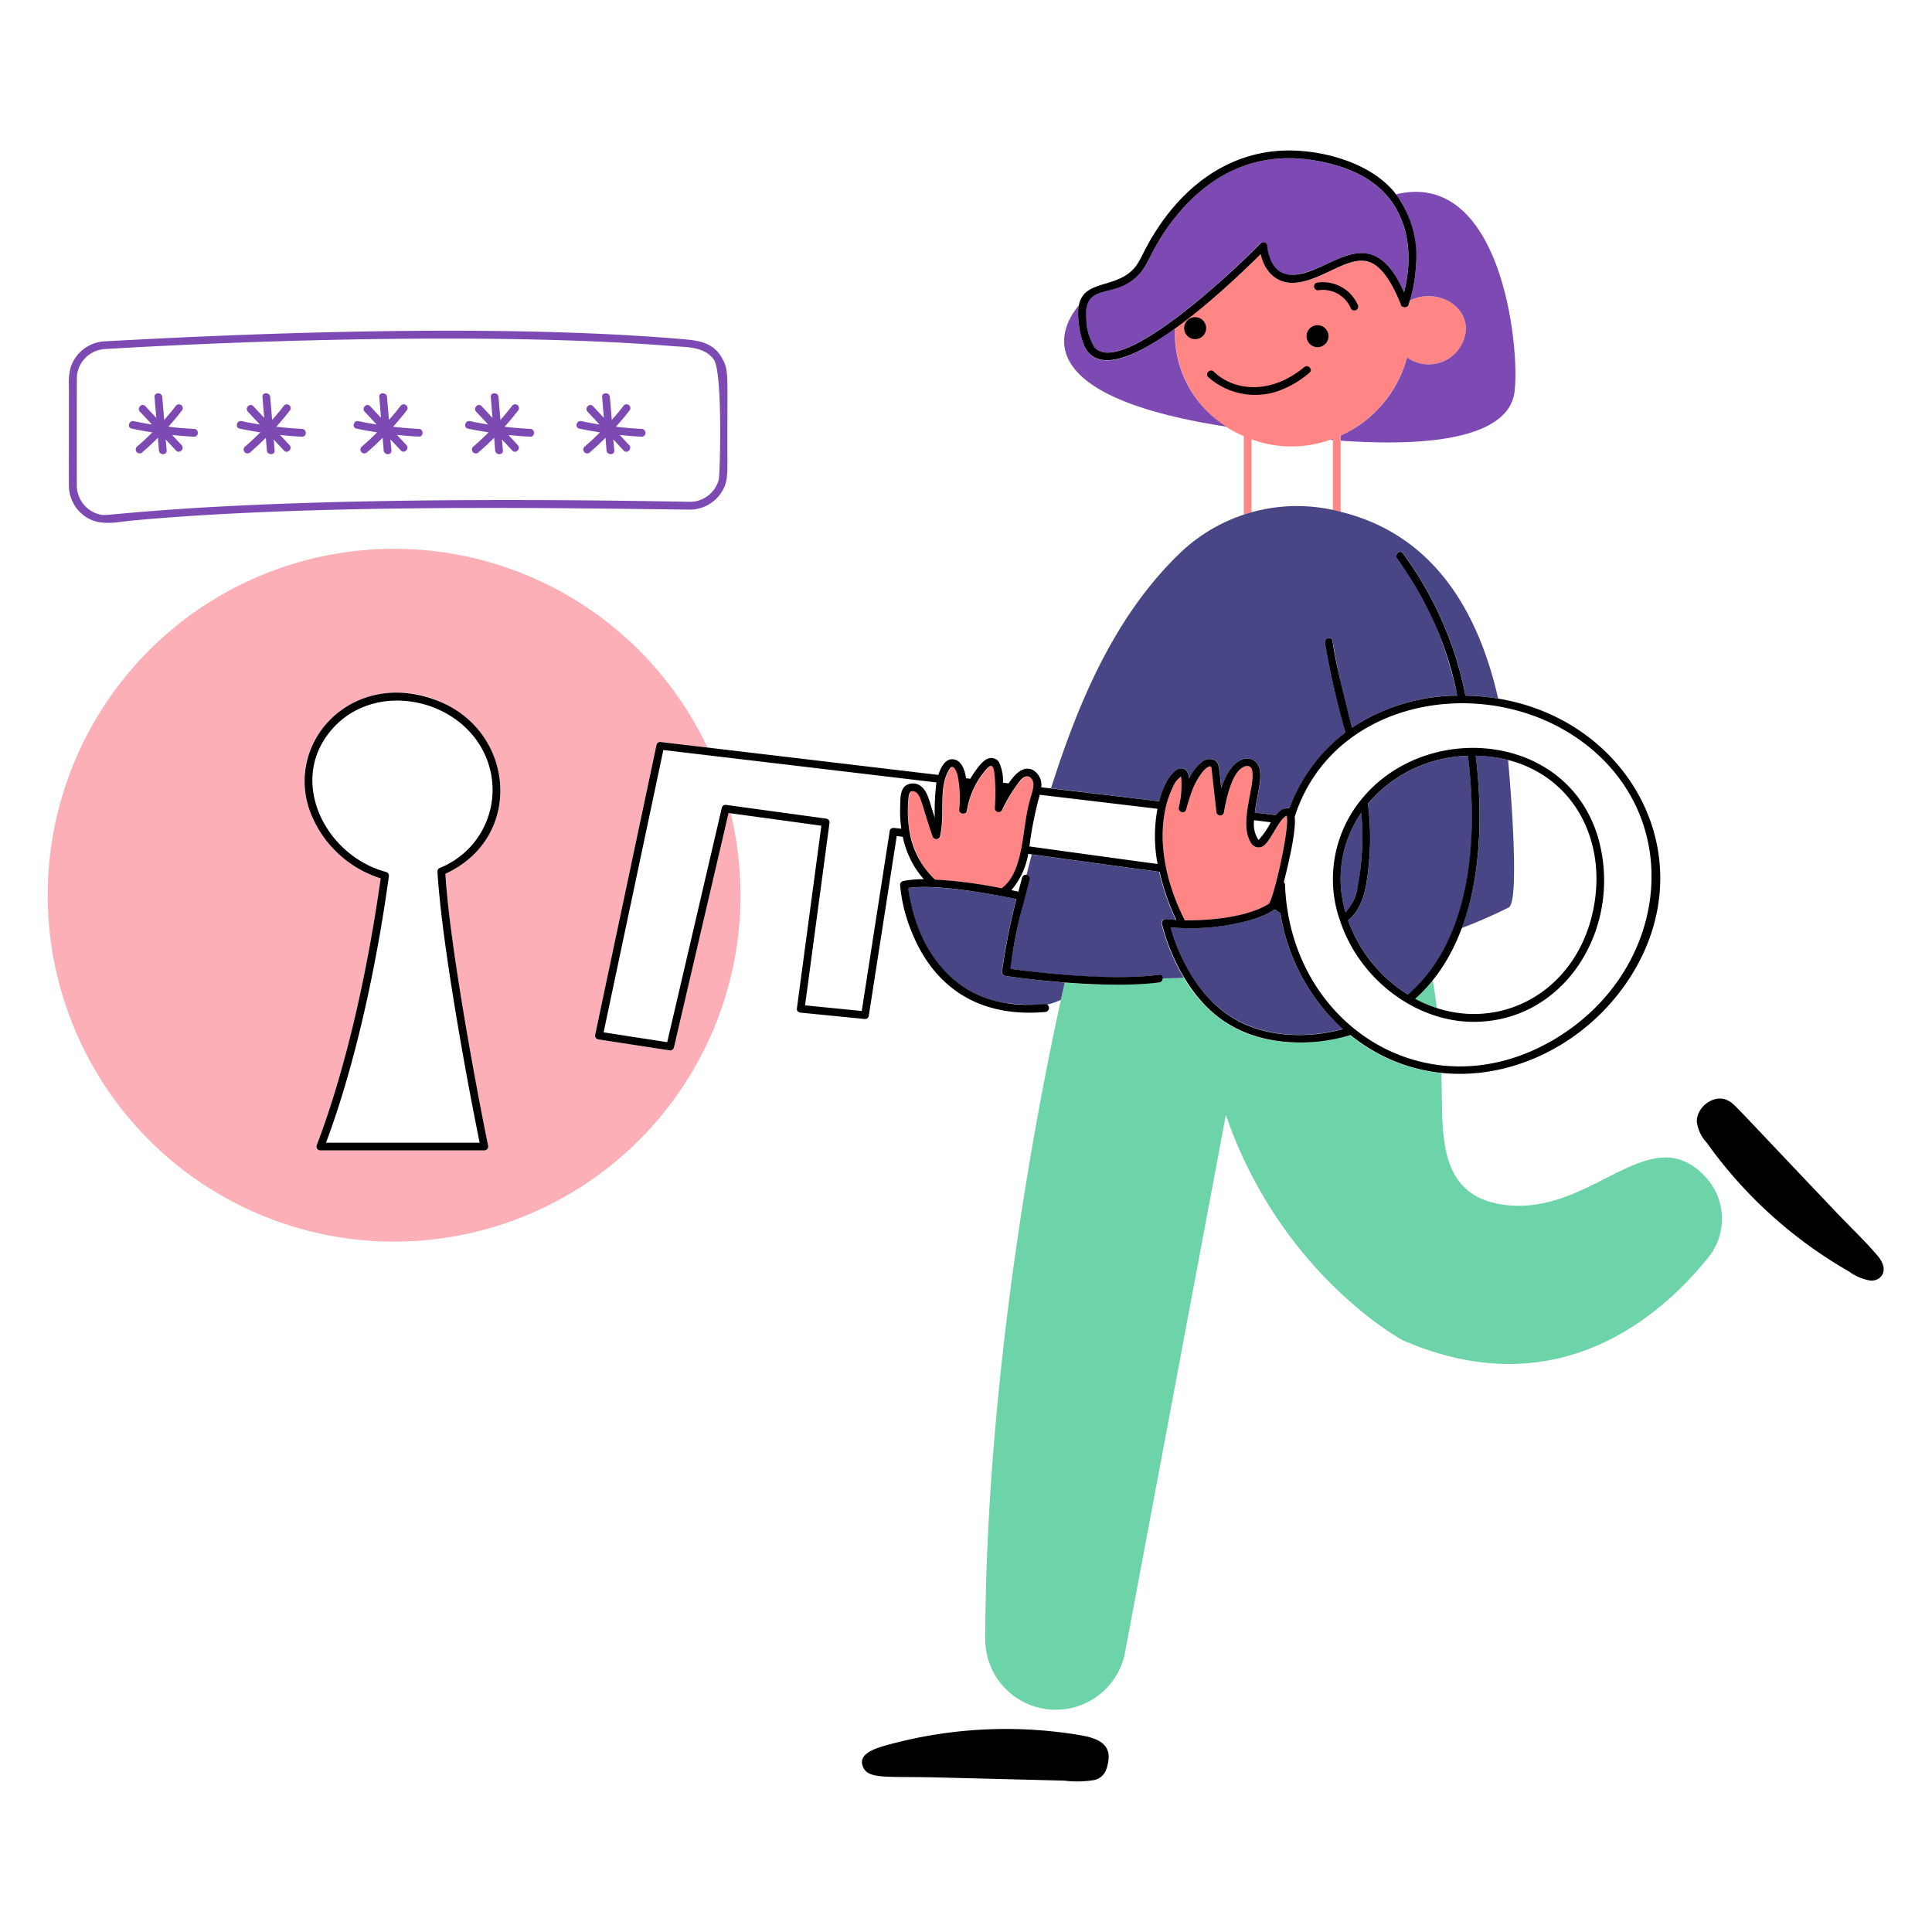 <svg xmlns="http://www.w3.org/2000/svg" viewBox="0 0 400 400" id="Enter-Password-1--Streamline-Barcelona" height="400" width="400">
  <desc>
    Enter Password 1 Streamline Illustration: https://streamlinehq.com
  </desc>
  <defs></defs>
  <path d="M241.258 167.624a20.88 20.88 0 0 1 1.976 -5.474 6.178 6.178 0 0 1 1.3 -1.4 18.442 18.442 0 0 1 -0.482 6.4v0.02a0.852 0.852 0 0 0 1.188 0.922c0.464 -0.262 0.264 -0.6 1.268 -3.48a15.098 15.098 0 0 1 2.518 -4.85c0.306 -0.348 1.094 -1.228 1.638 -1.064 0.212 0.06 0.066 -0.352 1.186 9.362a0.786 0.786 0 0 0 1.546 0.186c0.076 -0.24 1.144 -8 4 -9.426 0.892 -0.448 1.666 -0.256 1.864 0.726 0.68 3.084 -2.812 10.83 -0.308 14.85a1.8 1.8 0 0 0 2.926 0.5c1.4 -1.278 3.114 -5.536 4.524 -6 0.67 2.682 -2.844 17.694 -3.736 18.256 -4.53 2.772 -12.028 3.43 -17.366 3.386 0 -0.196 -6.46 -11.338 -4.042 -22.914zm61.892 -101.564c-1.58 -4.526 -7.4 -5.848 -11.294 -3.822 -0.072 0.234 -0.122 0.47 -0.2 0.696 0.024 0.884 -1.588 0.942 -1.648 0.05 -1.272 -3.088 -3.478 -7.82 -6.692 -8.8 -4.128 -1.24 -9.536 3.8 -15.032 4.35 -3.318 0.324 -6.288 -1.6 -7.276 -5.906a157.66 157.66 0 0 1 -17.744 15.4 23.168 23.168 0 0 0 14.248 22.256v16.282c0.534 -0.174 1.064 -0.338 1.6 -0.482v-15.136a23.862 23.862 0 0 0 16.844 -0.104v14.788c0.532 0.112 1.074 0.236 1.6 0.368v-15.82a24.704 24.704 0 0 0 13.732 -16.17c6.112 4.306 14.034 -1.722 11.862 -7.95zm-90.534 94.698c-1.628 0.186 -4.41 5.524 -5.096 7a0.8 0.8 0 0 1 -1.494 -0.4 41.626 41.626 0 0 0 0.03 -5.874c-0.152 -1.894 -0.246 -3.822 -1.576 -2.434a16.93 16.93 0 0 0 -4.246 8.85c-0.154 0.892 -1.658 0.676 -1.576 -0.214a24.44 24.44 0 0 0 0 -5.116c-0.114 -1.032 -0.5 -3.926 -1.534 -3.766 -0.448 0.074 -1.026 1.474 -1.168 1.842 -1.362 3.548 -0.366 8.214 -1.176 12.074 -0.098 0.456 -0.042 0.498 -0.256 0.778a0.814 0.814 0 0 1 -1.29 -0.174c-0.106 -0.178 -1.788 -5.43 -1.852 -5.628 -0.546 -1.652 -0.89 -3.508 -2.078 -3.828 -0.776 -0.2 -1 0.348 -1.094 1.024 -0.844 6.134 0.78 13.048 5.442 17.232a95.628 95.628 0 0 1 13.8 1.8c3.984 -2.98 4.2 -9.674 5.26 -15.494 0.684 -3.716 1.426 -4.5 1.34 -6.2 -0.136 -0.714 -0.652 -1.562 -1.436 -1.472z" fill="#ff8684" stroke-width="2"></path>
  <path d="M272.419 71.843a2.272 2.272 0 1 0 0.727 -4.486 2.272 2.272 0 1 0 -0.727 4.486" fill="#000000" stroke-width="2"></path>
  <path d="M247.236 65.672a2.276 2.276 0 1 0 2.476 2.056 2.284 2.284 0 0 0 -2.476 -2.056zM270 76.028c-7.014 5.816 -14.622 4.896 -18.706 0.91 -0.748 -0.716 -1.884 0.42 -1.136 1.136A14.634 14.634 0 0 0 264 81.164a20.346 20.346 0 0 0 7.114 -4c0.814 -0.666 -0.332 -1.792 -1.114 -1.136zm11.086 -12.946a7.868 7.868 0 0 0 -8.452 -4.554 0.8 0.8 0 0 0 0.358 1.556 6.304 6.304 0 0 1 6.712 3.8 0.81 0.81 0 0 0 1.096 0.288 0.8 0.8 0 0 0 0.286 -1.09z" fill="#000000" stroke-width="2"></path>
  <path d="M139.526 216.888a0.82 0.82 0 0 1 -0.984 0.562l-14.742 -2.272a0.81 0.81 0 0 1 -0.562 -0.982c1.696 -8.05 12.646 -59.782 12.69 -59.988a0.8 0.8 0 0 1 0.776 -0.6l0.22 0.03c2 0.11 1.08 0.146 9.548 1.126a71.718 71.718 0 1 0 4.81 13.61l-0.482 -0.054c-0.578 2.698 -5.376 23.148 -11.274 48.568zM101.708 171.83a19.6 19.6 0 0 1 -9.496 9.082c0.866 14.418 6.08 42.768 8.842 56.252a0.816 0.816 0 0 1 -0.778 1.014H66.332a0.814 0.814 0 0 1 -0.778 -1.014c6.466 -16.958 10.734 -37.454 13.262 -55.31 -9.94 -3 -17.43 -13.46 -15.482 -23.6a18.826 18.826 0 0 1 15.104 -14.532c17.098 -2.886 30.26 13.714 23.27 28.108z" fill="#fcafb7" stroke-width="2"></path>
  <path d="M353.292 243.872c-11.722 -12.972 -23.722 8.33 -42.294 5.516 -14.266 -2.16 -12.076 -16.496 -12.6 -27.2a35.936 35.936 0 0 1 -18.922 -7.88c-8.434 2.53 -17.944 2 -24.786 -2a27.904 27.904 0 0 1 -9.6 -9.874c-1.504 0.05 -2.978 0.102 -4.432 0.122a0.872 0.872 0 0 1 -0.756 0.86 108.156 108.156 0 0 1 -19.464 0.016c-9.706 43.306 -16.358 93.356 -16.454 135.86A14.6 14.6 0 0 0 232.948 342l20.852 -111.154c11.462 33.2 36.646 46.652 36.646 46.652 31.896 13.856 53.314 -4.84 63.178 -17.078a12.712 12.712 0 0 0 -0.332 -16.548zm-56.682 -40.912a31.84 31.84 0 0 1 -3.61 3.84 26.302 26.302 0 0 0 4.472 1.908 72.528 72.528 0 0 0 -0.862 -5.748z" fill="#6dd3a8" stroke-width="2"></path>
  <path d="M275.97 91.1c0 -0.4 0.118 -0.272 -0.582 -0.05 0.192 0.02 0.388 0.04 0.582 0.05zM243.26 68.036c-6.108 4.388 -15.884 10.374 -18.866 3.372a17.866 17.866 0 0 1 -1.044 -8.162c-2.854 3.366 -12.35 17.826 28 24.672 0.882 0.154 1.73 0.286 2.6 0.42a22.722 22.722 0 0 1 -10.69 -20.302zm45.74 -27.794c4.87 6.262 5.038 15.258 2.86 22 4.868 -2.53 11.652 0.268 11.652 6.012a7.736 7.736 0 0 1 -12.2 5.76 24.726 24.726 0 0 1 -13.732 16.17v1.054c25.634 1.78 34.926 -3.162 35.95 -9.854 1.284 -8.508 -2.368 -46.514 -24.53 -41.142z" fill="#7d4ab4" stroke-width="2"></path>
  <path d="M290.68 60.54c1.76 -6.8 1.224 -14.348 -3.378 -19.832 -3.61 -4.326 -9.182 -6.4 -14.724 -7.42 -11.724 -2.14 -21.76 2.262 -29.278 11.696 -4.014 5.03 -5.566 9.4 -7 11.236 -3.8 4.8 -9.34 3.24 -11.046 6.28 -0.974 1.834 -0.166 6.514 0.584 8.278 3.826 9.276 28.038 -13.134 35.108 -20.416a0.816 0.816 0 0 1 1.374 0.562 5.042 5.042 0 0 0 0.09 0.768c1.622 9.906 10.984 3.012 16.292 1.248 6.072 -1.94 9.354 1.712 11.978 7.6zm-148.652 9.736c-36.156 -3.168 -84.374 -1.6 -120.436 0.4a7.838 7.838 0 0 0 -6.978 5.422 12.172 12.172 0 0 0 -0.348 3.756c0 20.186 -0.028 18.022 0 20.682a7.8 7.8 0 0 0 4.37 6.978c2.732 1.3 5.8 0.544 8.688 0.266 37.664 -3.52 89.574 -2.568 115.348 -2.27a7.81 7.81 0 0 0 7.256 -4.6c0.822 -1.856 0.664 -3.4 0.664 -9.71 0 -13.244 0.256 -14.4 -0.86 -16.6 -1.574 -3.228 -4.152 -4 -7.704 -4.324zm6.8 29a6.224 6.224 0 0 1 -6.314 4.616C51.6 102.2 23.132 106.91 21.152 106.614a6.2 6.2 0 0 1 -5.248 -6.078c0 -0.2 -0.026 -22.258 0.03 -22.8a6.2 6.2 0 0 1 5.7 -5.464c34.026 -2.034 83.646 -3.376 117.754 -0.6 2.988 0.234 6.334 0.082 8.36 2.702 1.938 2.482 1.312 23.962 1.074 24.892z" fill="#7d4ab4" stroke-width="2"></path>
  <path d="M40.186 88.8c-1.78 -0.084 -3.56 -0.246 -5.332 -0.45 1.014 -1.126 1.986 -2.282 2.906 -3.49a0.8 0.8 0 0 0 -1.38 -0.8c-0.758 1 -1.556 1.944 -2.384 2.876l-0.4 -4.738c-0.082 -1.024 -1.688 -1.034 -1.6 0 0.122 1.432 0.234 2.876 0.358 4.308 -0.748 -0.8 -1.504 -1.6 -2.252 -2.416 -0.706 -0.756 -1.842 0.38 -1.136 1.136 0.83 0.89 1.658 1.77 2.476 2.662 -1.258 -0.2 -2.506 -0.43 -3.754 -0.696 -1 -0.216 -1.434 1.33 -0.43 1.544 1.422 0.308 2.854 0.554 4.288 0.778a55.414 55.414 0 0 1 -3.214 2.988 0.8 0.8 0 1 0 1.136 1.136c1.116 -0.952 2.2 -1.964 3.224 -3l0.214 2.62c0.082 1.022 1.688 1.034 1.6 0 -0.06 -0.758 -0.122 -1.516 -0.2 -2.272l2.15 2.302c0.706 0.758 1.842 -0.378 1.136 -1.136 -0.656 -0.696 -1.3 -1.4 -1.956 -2.098 1.504 0.154 3 0.288 4.524 0.358 1.06 0.044 1.06 -1.564 0.026 -1.612zm22.35 0a79.284 79.284 0 0 1 -5.332 -0.45c1.014 -1.126 1.986 -2.282 2.906 -3.49a0.8 0.8 0 0 0 -1.38 -0.8c-0.758 1 -1.556 1.944 -2.386 2.876l-0.4 -4.738c-0.082 -1.024 -1.688 -1.034 -1.6 0 0.122 1.432 0.234 2.876 0.358 4.308 -0.748 -0.8 -1.506 -1.6 -2.252 -2.416 -0.706 -0.756 -1.842 0.38 -1.136 1.136 0.828 0.89 1.658 1.77 2.476 2.662 -1.258 -0.2 -2.506 -0.43 -3.756 -0.696 -1 -0.216 -1.432 1.33 -0.428 1.544 1.422 0.308 2.854 0.554 4.286 0.778a54.734 54.734 0 0 1 -3.212 2.988 0.8 0.8 0 0 0 1.136 1.136c1.114 -0.952 2.18 -1.964 3.222 -3l0.216 2.62c0.082 1.022 1.688 1.034 1.6 0 -0.06 -0.758 -0.122 -1.516 -0.2 -2.272l2.148 2.302c0.708 0.758 1.842 -0.378 1.136 -1.136 -0.654 -0.696 -1.298 -1.4 -1.954 -2.098 1.504 0.154 3 0.288 4.524 0.358 1.062 0.044 1.062 -1.564 0.028 -1.612zm24.18 0c-1.78 -0.084 -3.56 -0.246 -5.33 -0.45 1.012 -1.126 1.984 -2.282 2.906 -3.49a0.8 0.8 0 0 0 -1.382 -0.8c-0.758 1 -1.556 1.944 -2.384 2.876l-0.4 -4.738c-0.082 -1.024 -1.688 -1.034 -1.6 0 0.122 1.432 0.236 2.876 0.358 4.308 -0.746 -0.8 -1.504 -1.6 -2.252 -2.416 -0.706 -0.756 -1.842 0.38 -1.134 1.136 0.828 0.89 1.656 1.77 2.476 2.662a72.52 72.52 0 0 1 -3.756 -0.696c-1 -0.216 -1.432 1.33 -0.43 1.544 1.422 0.308 2.856 0.554 4.288 0.778a55.414 55.414 0 0 1 -3.214 2.988 0.8 0.8 0 0 0 1.136 1.136c1.116 -0.952 2.18 -1.964 3.224 -3l0.214 2.62c0.082 1.022 1.69 1.034 1.6 0 -0.062 -0.758 -0.124 -1.516 -0.2 -2.272l2.164 2.284c0.706 0.758 1.842 -0.378 1.136 -1.136 -0.656 -0.696 -1.3 -1.4 -1.954 -2.098 1.504 0.154 3 0.288 4.522 0.358 1.046 0.062 1.046 -1.546 0.012 -1.594zm23.084 0c-1.78 -0.086 -3.56 -0.246 -5.33 -0.45 1.012 -1.126 1.984 -2.282 2.906 -3.49a0.8 0.8 0 0 0 -1.382 -0.8c-0.758 1 -1.556 1.944 -2.384 2.876l-0.4 -4.738c-0.082 -1.024 -1.688 -1.034 -1.6 0 0.122 1.432 0.236 2.876 0.358 4.308 -0.748 -0.8 -1.504 -1.6 -2.252 -2.416 -0.706 -0.756 -1.842 0.38 -1.136 1.136 0.83 0.89 1.658 1.77 2.478 2.662a72.52 72.52 0 0 1 -3.756 -0.696c-1 -0.216 -1.434 1.33 -0.43 1.544 1.422 0.308 2.854 0.554 4.288 0.778a55.414 55.414 0 0 1 -3.214 2.988 0.8 0.8 0 0 0 1.136 1.136 55.11 55.11 0 0 0 3.224 -3l0.214 2.62c0.082 1.022 1.688 1.034 1.6 0 -0.062 -0.758 -0.124 -1.516 -0.2 -2.272l2.15 2.302c0.706 0.758 1.842 -0.378 1.136 -1.136 -0.656 -0.696 -1.3 -1.4 -1.956 -2.098 1.506 0.154 3 0.288 4.524 0.358 1.052 0.044 1.042 -1.564 0.026 -1.612zm23.058 0c-1.78 -0.084 -3.56 -0.246 -5.332 -0.45 1.014 -1.126 1.986 -2.282 2.908 -3.49a0.8 0.8 0 0 0 -1.382 -0.8c-0.758 1 -1.556 1.944 -2.384 2.876l-0.4 -4.738c-0.082 -1.024 -1.688 -1.034 -1.6 0 0.122 1.432 0.234 2.876 0.358 4.308 -0.748 -0.8 -1.504 -1.6 -2.252 -2.416 -0.706 -0.756 -1.842 0.38 -1.136 1.136 0.83 0.89 1.658 1.77 2.476 2.662 -1.258 -0.2 -2.506 -0.43 -3.754 -0.696 -1 -0.216 -1.434 1.33 -0.43 1.544 1.422 0.308 2.854 0.554 4.288 0.778a55.414 55.414 0 0 1 -3.214 2.988 0.8 0.8 0 0 0 1.136 1.136c1.116 -0.952 2.18 -1.964 3.224 -3l0.214 2.62c0.082 1.022 1.688 1.034 1.6 0 -0.06 -0.758 -0.122 -1.516 -0.2 -2.272l2.15 2.302c0.706 0.758 1.842 -0.378 1.136 -1.136 -0.656 -0.696 -1.3 -1.4 -1.956 -2.098 1.506 0.154 3.01 0.288 4.524 0.358 1.06 0.044 1.06 -1.564 0.026 -1.612z" fill="#7d4ab4" stroke-width="2"></path>
  <path d="M240.032 165.886a15.424 15.424 0 0 1 1.83 -4.586c0.634 -0.91 1.8 -2.496 3.092 -2.18 0.92 0.226 1.164 1.24 1.246 2.078a9.1 9.1 0 0 1 2.61 -3.4 2.36 2.36 0 0 1 2.918 -0.266c0.694 0.584 0.642 1.016 1.156 5.65 2.446 -7.982 7.5 -7.028 8 -3.644 0.338 2.4 -0.586 4.854 -1.066 8.688l4.362 0.522c0.678 -0.8 1.788 -1.684 2.8 -1.382a34.6 34.6 0 0 1 11.6 -15.738 170.4 170.4 0 0 1 -4.226 -18.574c-0.148 -1.062 1.444 -1.378 1.544 -0.43a165.164 165.164 0 0 0 4.052 18.022A39.842 39.842 0 0 1 301.748 144c-4.562 -19.964 -11.926 -27.32 -12.446 -28.356 -0.622 -0.8 0.504 -1.944 1.138 -1.136A73.28 73.28 0 0 1 303.414 144a46.948 46.948 0 0 1 6.766 0.634c-4.258 -18.736 -13.8 -34.038 -32.6 -38.67a35.024 35.024 0 0 0 -33 8.278c-13.73 13.068 -21.278 31.028 -26.976 48.956 7.414 0.888 3.454 0.426 22.428 2.688zm0.458 25.428a0.8 0.8 0 0 1 0.78 -1.012c0.726 0.07 1.452 0.122 2.18 0.162A47.11 47.11 0 0 1 240 180.518c-1.97 -0.27 -16.67 -2.27 -26.382 -3.6q-0.566 2.132 -1.104 4.268a0.76 0.76 0 0 1 0.582 0.962 150.694 150.694 0 0 0 -4 18.45c0.734 0 18.476 2.866 30.8 1.228a0.648 0.648 0 0 1 0.756 0.746c1.444 -0.028 2.928 -0.07 4.432 -0.122a42.14 42.14 0 0 1 -4.594 -11.136zm41.374 -13.578a53.286 53.286 0 0 0 -0.03 -9.466 24.096 24.096 0 0 0 -3.266 20.614c2.656 -2.588 3.018 -7.474 3.296 -11.148zm30.362 -20.366a26.248 26.248 0 0 0 -6.698 -0.894c1.434 11.712 1.248 24.62 -2.9 35.668a102.472 102.472 0 0 0 9.74 -4.268c2.432 -1.208 0.142 -27.756 -0.142 -30.506z" fill="#494685" stroke-width="2"></path>
  <path d="M265.062 189.022c-2.442 -1.436 0.6 -0.632 -6.028 1.412a46.284 46.284 0 0 1 -16.69 1.556c3.936 13.78 12.944 22.752 27.814 22.246a34.582 34.582 0 0 0 7.848 -1.2 41.172 41.172 0 0 1 -12.944 -24.014zm38.874 -32.52a27.944 27.944 0 0 0 -20.7 9.894 55.624 55.624 0 0 1 0 14.04c-0.388 3.73 -1.2 7.76 -4.124 10.112a30.284 30.284 0 0 0 12.412 15.39c13.136 -11.452 14.58 -32.06 12.412 -49.436zm-95.924 45.548a0.8 0.8 0 0 1 -0.6 -0.778 131.17 131.17 0 0 1 2.978 -15.104c-5.236 -1.19 -17 -3.15 -22.39 -2.304 0.034 0.344 0.2 1.326 0.162 1.126 1.986 11.414 8.4 20.63 19.762 22.636a50.298 50.298 0 0 0 8.85 0.368 13.024 13.024 0 0 0 2.876 -1c0.256 -1.178 0.524 -2.38 0.788 -3.566 -3.922 -0.288 -8.554 -0.848 -12.426 -1.378z" fill="#494685" stroke-width="2"></path>
  <path d="M223.6 359.242a92.71 92.71 0 0 0 -39.6 1.958c-2.95 0.8 -6.702 1.982 -5.2 4.872 1.2 2.312 5.036 1.672 15.4 1.932l26.134 0.656a21.536 21.536 0 0 0 6.346 -0.144c1.874 -0.542 2.466 -1.964 2.764 -3.764 0.648 -3.67 -2.142 -4.89 -5.844 -5.51zm165.12 -99.274c-2.6 -3.054 -5.568 -5.862 -8.34 -8.768 -22.544 -23.696 -21.134 -22.514 -22.6 -23.332 -2.682 -1.478 -6.456 1.132 -6.478 4.308a7.788 7.788 0 0 0 2.088 4.442 92.742 92.742 0 0 0 29.4 26.616 10.304 10.304 0 0 0 4.6 1.914c2.17 0.018 3.872 -2.196 1.33 -5.18zM224.4 71.4c4.786 11.2 27.99 -10.2 36.61 -18.78 0.982 4.292 3.936 6.232 7.276 5.906 5.6 -0.542 10.8 -5.616 15.032 -4.35 3.216 0.98 5.416 5.706 6.692 8.8 0.038 0.888 1.674 0.834 1.648 -0.05a29.556 29.556 0 0 0 1.51 -8.08 21.568 21.568 0 0 0 -4.658 -15.278c-5.076 -5.936 -14.752 -8.6 -22.48 -8.4 -9.664 0.256 -19.33 5.264 -26.6 16.476 -2.678 4.144 -3.118 6.064 -4.45 7.696 -4.4 5.298 -12.714 1.538 -11.676 11.072a17.422 17.422 0 0 0 1.096 4.988zm11.916 -15.188c1.556 -1.978 2.87 -6.1 7 -11.236 7.542 -9.426 17.478 -13.82 29.278 -11.696 5.566 1.012 11.11 3.094 14.724 7.42 4.618 5.502 5.132 13.066 3.378 19.832 -1.502 -3.372 -3.754 -7.21 -7.368 -7.972 -3.936 -0.836 -7.654 1.944 -12.09 3.576s-7.534 0.8 -8.638 -3.8a7.354 7.354 0 0 1 -0.226 -1.4 0.8 0.8 0 0 0 -1.37 -0.564c-5.866 6.038 -28.974 27.786 -34.446 21.51a11.676 11.676 0 0 1 -1.646 -5.71c-0.794 -8.266 6.436 -3.68 11.398 -9.952zM303.4 144.026a73.282 73.282 0 0 0 -12.976 -29.492c-0.636 -0.8 -1.76 0.328 -1.136 1.136a0.322 0.322 0 0 1 0.04 0.062 71.444 71.444 0 0 1 12.4 28.294 39.892 39.892 0 0 0 -21.8 6.632c-4.822 -18.498 -3.696 -17.966 -4.288 -18.45a0.868 0.868 0 0 0 -1.31 0.86 170.414 170.414 0 0 0 4.226 18.572 34.6 34.6 0 0 0 -11.6 15.738 2.482 2.482 0 0 0 -2.098 0.666 7.026 7.026 0 0 0 -0.706 0.716l-4.358 -0.522c0.482 -3.82 1.384 -6.314 1.064 -8.688 -0.466 -3.384 -5.482 -4.344 -8 3.644 -0.498 -4.448 -0.444 -5.052 -1.156 -5.65a2.36 2.36 0 0 0 -2.918 0.266 9.074 9.074 0 0 0 -2.6 3.4c-0.082 -0.838 -0.33 -1.842 -1.25 -2.076 -1.298 -0.328 -2.456 1.258 -3.09 2.178a15.534 15.534 0 0 0 -1.832 4.586L215.574 163a3.556 3.556 0 0 0 -1.69 -3.562c-2.044 -1.032 -3.786 0.862 -5.054 2.752 -0.4 -0.05 -0.778 -0.092 -1.166 -0.142a9.08 9.08 0 0 0 -0.86 -4.298 1.938 1.938 0 0 0 -2.302 -0.676c-1.304 0.502 -2.912 2.954 -3.6 4.154 -0.298 -0.03 -0.6 -0.07 -0.892 -0.102a0.314 0.314 0 0 1 -0.01 -0.102c-0.234 -1.464 -0.86 -3.6 -2.62 -3.816 -1.698 -0.216 -2.64 1.79 -3.11 3.232 -0.4 -0.046 -58.224 -6.906 -57.568 -6.824a0.8 0.8 0 0 0 -0.776 0.6c-4.658 22.008 -10.668 50.384 -12.692 59.984a0.8 0.8 0 0 0 0.562 0.982l14.746 2.272a0.816 0.816 0 0 0 0.984 -0.562c1.276 -5.504 11.048 -47.4 11.312 -48.568 1.424 0.19 19.018 2.6 19.218 2.63l-5.076 37.904c-0.06 0.46 0.42 0.768 0.8 0.8l13.304 1.32a0.8 0.8 0 0 0 0.778 -0.6c3.494 -22.474 5.736 -36.872 5.8 -37.3 0.42 0.062 0.838 0.114 1.258 0.174a18.99 18.99 0 0 0 4.34 8.78 20.142 20.142 0 0 0 -4.308 0.39 0.824 0.824 0 0 0 -0.6 0.778 32.85 32.85 0 0 0 2.374 9.67c4.63 11.6 14 17.864 27.69 16.65a0.842 0.842 0 0 0 0.4 -1.536c-0.728 -0.328 -6.704 1.016 -13.478 -1.658 -6.63 -2.634 -12.6 -9.036 -14.868 -19.944 -0.216 -1 -0.374 -2.028 -0.43 -2.528 5.6 -0.878 16.8 1.118 22.39 2.302a130.718 130.718 0 0 0 -2.978 15.106 0.818 0.818 0 0 0 0.6 0.776c9.2 1.344 22.948 2.506 31.918 1.372 0.984 -0.12 1.038 -1.726 0 -1.6 -11.862 1.58 -30.572 -1.228 -30.782 -1.228a96.566 96.566 0 0 1 2.8 -13.918c0.264 -1.056 1.13 -4.378 1.176 -4.532a0.8 0.8 0 0 0 -1.544 -0.43c-0.268 0.962 -0.512 1.934 -0.768 2.906 -0.482 -0.102 -0.972 -0.2 -1.454 -0.318a15.684 15.684 0 0 0 3.49 -7.5c0.326 0.05 25.538 3.498 27.2 3.714a46.908 46.908 0 0 0 3.448 9.946c-0.726 -0.04 -1.452 -0.092 -2.18 -0.164a0.816 0.816 0 0 0 -0.778 1.014 41.934 41.934 0 0 0 4.114 10.274c4.91 8.624 11.4 12.646 19.454 13.886a35.3 35.3 0 0 0 15.442 -1.166c19.06 15.324 45.8 7.366 58.156 -12.342 16.418 -26.266 -2.798 -57.352 -34.344 -57.926zm18.182 71.286c-25.868 15.142 -54.424 -2.912 -55.534 -32.122a1 1 0 0 0 -0.246 -0.574c0.75 -2.926 2.618 -10.532 2.252 -13.508 8.218 -25.684 42.272 -30.308 61.572 -13.926 19.574 16.58 14.992 46.648 -8.038 60.13zm-74.66 -12.956A38.8 38.8 0 0 1 242.364 192a46.2 46.2 0 0 0 16.69 -1.556c6.6 -2.074 3.622 -2.852 6.028 -1.412a41.288 41.288 0 0 0 12.944 24.038 34.5 34.5 0 0 1 -7.848 1.2c-10.68 0.36 -18.226 -3.978 -23.25 -11.914zm-5.67 -34.732a20.88 20.88 0 0 1 1.976 -5.474 6.178 6.178 0 0 1 1.3 -1.4 18.442 18.442 0 0 1 -0.482 6.4v0.02a0.852 0.852 0 0 0 1.188 0.922c0.464 -0.262 0.264 -0.6 1.268 -3.48a15.098 15.098 0 0 1 2.518 -4.85c0.306 -0.348 1.094 -1.228 1.638 -1.064 0.212 0.06 0.066 -0.352 1.186 9.362a0.786 0.786 0 0 0 1.546 0.186c0.076 -0.24 1.144 -8 4 -9.426 0.892 -0.448 1.666 -0.256 1.864 0.726 0.68 3.084 -2.812 10.83 -0.308 14.85a1.8 1.8 0 0 0 2.926 0.5c1.4 -1.278 3.114 -5.536 4.524 -6 0.67 2.682 -2.844 17.694 -3.736 18.256 -4.53 2.772 -12.028 3.43 -17.366 3.386 0.006 -0.196 -6.454 -11.338 -4.036 -22.914zm-28.12 7.624a75.912 75.912 0 0 1 2.138 -10.694c0.218 0.026 15.012 1.776 24.376 2.896a30.48 30.48 0 0 0 0.02 11.432c-0.014 -0.004 -4.974 -0.662 -26.528 -3.634zm-5.752 8.658a95.6 95.6 0 0 0 -13.8 -1.8 17.51 17.51 0 0 1 -5.26 -9.854 26.138 26.138 0 0 1 -0.184 -7.378c0.092 -0.676 0.318 -1.228 1.096 -1.024 1.452 0.4 1.5 2.534 3.858 9.312a0.822 0.822 0 0 0 1.36 0.318c0.2 -0.2 0.2 -0.484 0.256 -0.778 0.82 -3.846 -0.174 -8.6 1.176 -12.074 0.15 -0.388 0.726 -1.77 1.168 -1.842 0.664 -0.104 1.094 1.248 1.2 1.698a22.958 22.958 0 0 1 0.348 7.184c-0.082 0.89 1.424 1.104 1.576 0.214a16.934 16.934 0 0 1 4.246 -8.852c1.338 -1.362 1.428 0.53 1.578 2.436a40.432 40.432 0 0 1 -0.032 5.874 0.8 0.8 0 0 0 1.494 0.4 31.298 31.298 0 0 1 3.122 -5.312c0.2 -0.2 0.956 -1.572 1.974 -1.698 0.8 -0.092 1.31 0.756 1.4 1.442 0.082 1.622 -0.648 2.48 -1.342 6.2 -0.988 5.392 -1.162 12.568 -5.228 15.534zM185.2 171.422c-0.39 -0.052 -0.912 0.092 -0.984 0.562 -4.222 27.16 -5.6 36.046 -5.8 37.33l-11.736 -1.166 5.074 -37.874a0.8 0.8 0 0 0 -0.6 -0.776l-20.726 -2.836a0.8 0.8 0 0 0 -0.982 0.564 93754.84 93754.84 0 0 1 -11.308 48.546q-6.586 -1.014 -13.17 -2.036c1.08 -5.102 11.784 -55.698 12.372 -58.452 1.15 0.134 51.056 6.052 56.54 6.712a47.954 47.954 0 0 0 -0.348 7.296c-1.178 -3.588 -1.414 -5.076 -2.518 -6.2a2.702 2.702 0 0 0 -3.664 -0.318c-1.064 1 -0.93 3.018 -0.982 4.36a24.732 24.732 0 0 0 0.246 4.45 113.272 113.272 0 0 1 -1.414 -0.162zm77.894 -1.178a15.706 15.706 0 0 1 -2.528 3.664 5.8 5.8 0 0 1 -0.91 -4.094c0.678 0.082 2.968 0.368 3.44 0.43zm-2.518 3.684zm5.768 -5.134z" fill="#000000" stroke-width="2"></path>
  <path d="M282.242 165.056a26.022 26.022 0 0 0 -5.126 24.6c0.012 0.048 -0.078 -0.23 0.6 1.76 4.376 11.988 15.8 20 27.018 20.14 18.444 0.258 30.26 -17.892 26.77 -35.5 -4.722 -24.138 -35.304 -27.494 -49.262 -11zm47.892 21.828c-3.048 19.23 -21.448 28.318 -37.136 19.908 13.136 -11.708 14.662 -32.904 12.53 -50.316 17.254 0.278 27.144 14.394 24.606 30.408zm-51.032 3.652c2.928 -2.358 3.734 -6.368 4.124 -10.11a55.166 55.166 0 0 0 -0.012 -14.04 27.96 27.96 0 0 1 20.702 -9.896c2.148 17.256 0.67 38.074 -12.432 49.428a30.1 30.1 0 0 1 -12.382 -15.382zm2.732 -22.266a56.888 56.888 0 0 1 -0.86 16 9.956 9.956 0 0 1 -2.4 4.62 24.082 24.082 0 0 1 3.26 -20.62zM90.186 144.918c-17.172 -6.35 -31.06 8.438 -26.106 22.768a22.974 22.974 0 0 0 14.736 14.168c-2.54 17.946 -6.816 38.388 -13.262 55.31a0.8 0.8 0 0 0 0.778 1.014h33.944a0.816 0.816 0 0 0 0.778 -1.014c-2.664 -13 -7.972 -41.79 -8.842 -56.252 16.462 -7.596 14.432 -29.912 -2.026 -35.994zm0.788 34.812a0.8 0.8 0 0 0 -0.4 0.696c0.8 14.306 6.052 43.118 8.74 56.16H67.498c6.226 -16.6 10.586 -37.456 13 -55.074a0.812 0.812 0 0 0 -0.562 -0.984c-12.052 -3.2 -19.75 -17.566 -12.372 -28.048 9.044 -12.85 30.018 -8 33.842 6.6a17.424 17.424 0 0 1 -10.432 20.65z" fill="#000000" stroke-width="2"></path>
</svg>